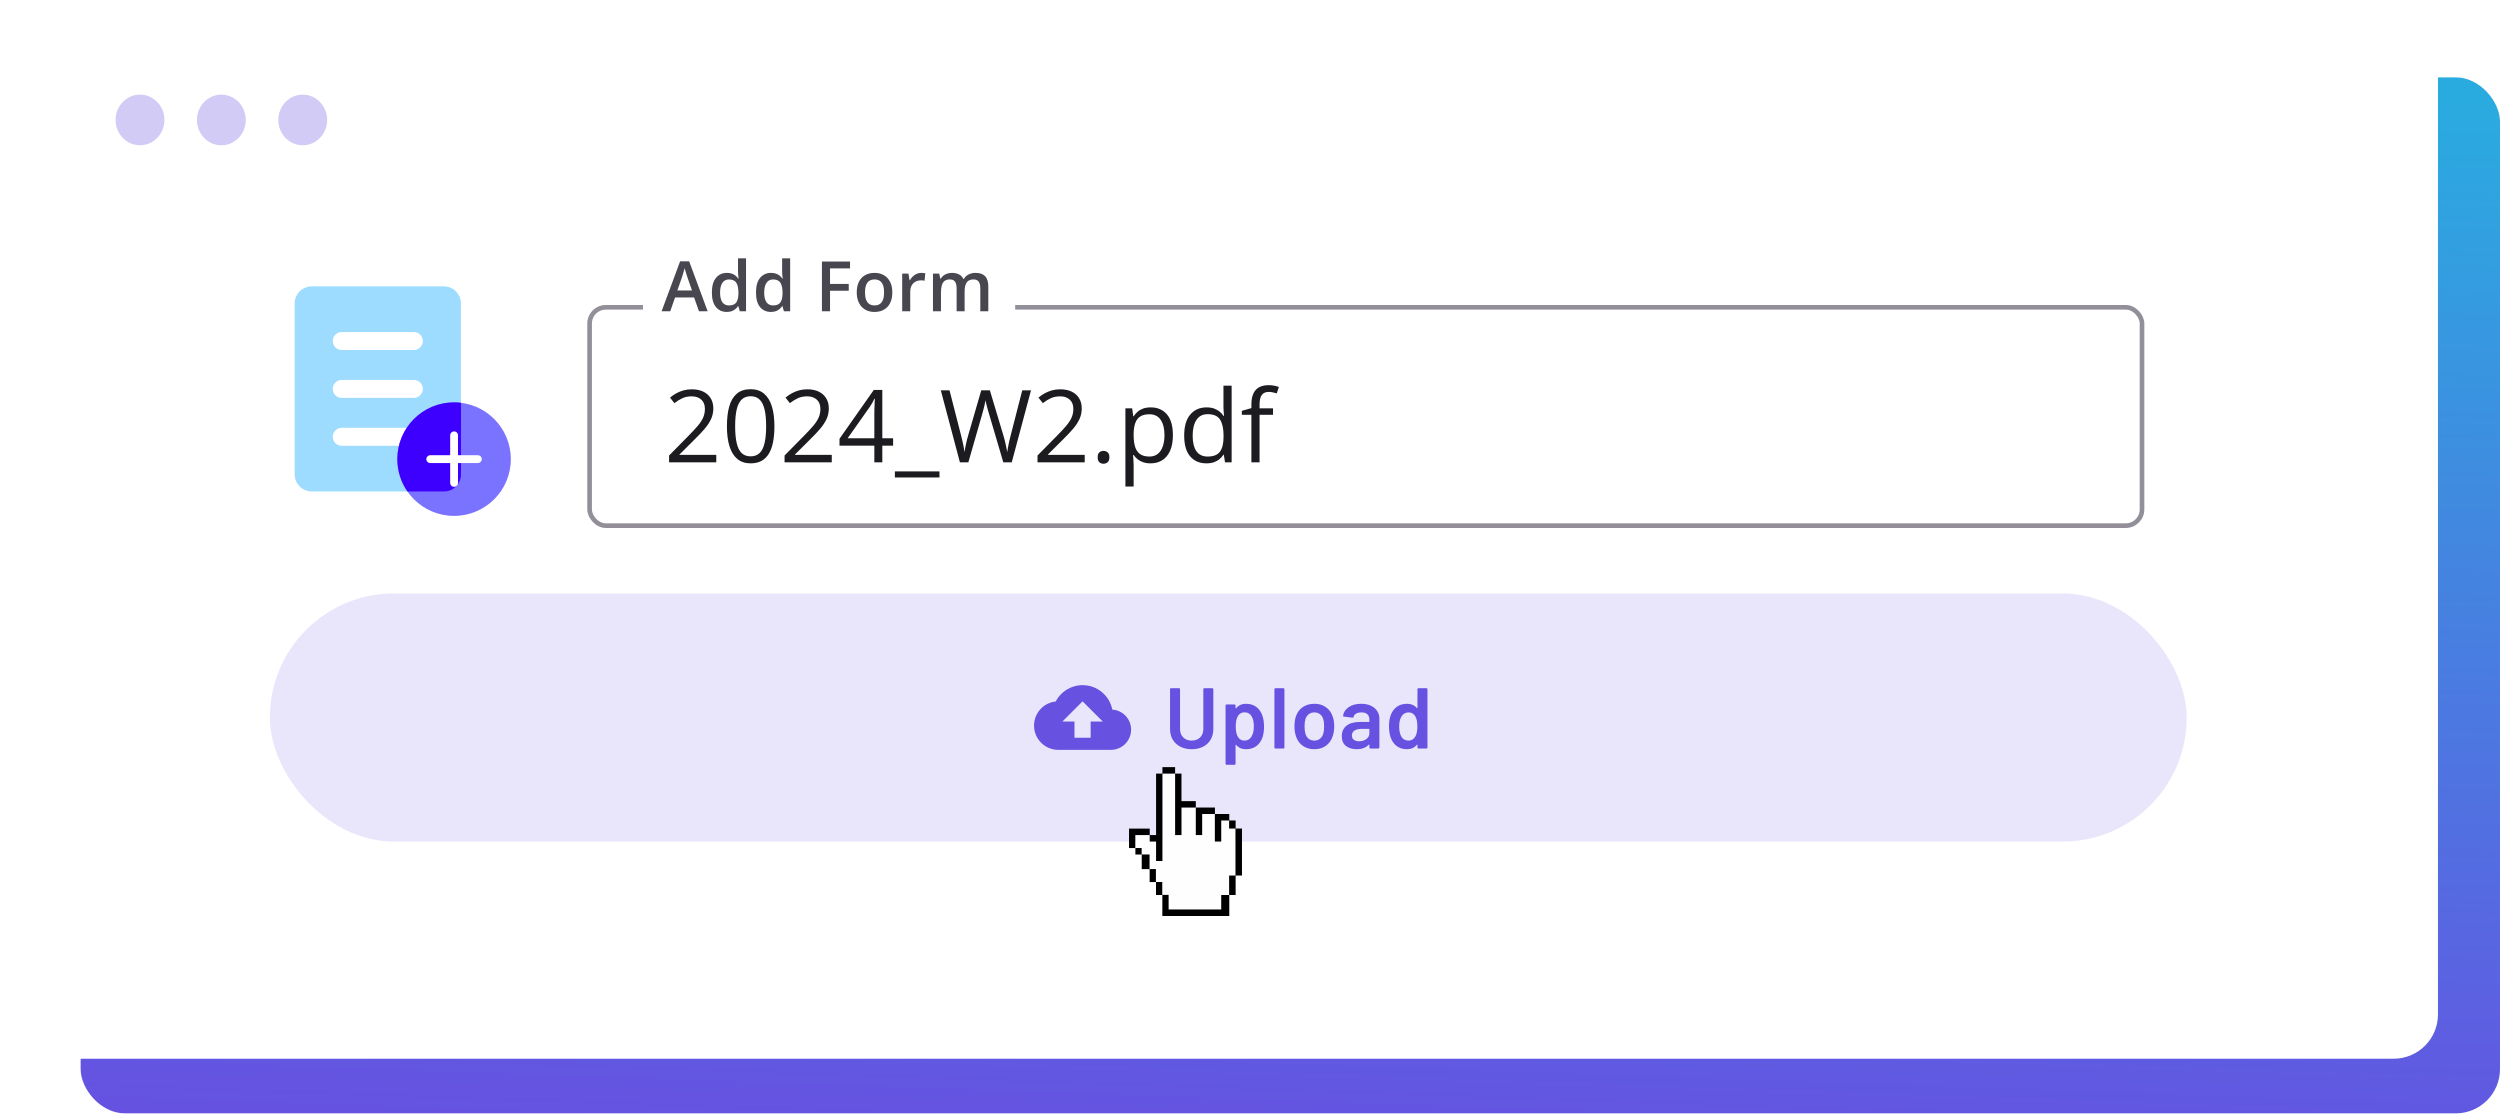 <svg width="403" height="180" viewBox="0 0 403 180" fill="none" xmlns="http://www.w3.org/2000/svg">
<rect x="13" y="12.473" width="390" height="167" rx="7.137" fill="url(#paint0_linear_369_12180)"/>
<g filter="url(#filter0_dd_369_12180)">
<rect x="3" y="2.473" width="390" height="167" rx="7.137" fill="white"/>
<g opacity="0.3">
<ellipse cx="22.569" cy="18.146" rx="3.935" ry="4.084" fill="#6651E1"/>
<ellipse cx="35.684" cy="18.146" rx="3.935" ry="4.084" fill="#6651E1"/>
<ellipse cx="48.8" cy="18.146" rx="3.935" ry="4.084" fill="#6651E1"/>
</g>
<path d="M71.548 44.972C73.067 44.972 74.299 46.204 74.299 47.723V75.28C74.299 76.799 73.067 78.031 71.548 78.031H50.251C48.732 78.031 47.5 76.799 47.5 75.28V47.723C47.5 46.204 48.732 44.972 50.251 44.972H71.548ZM55.086 67.776C54.287 67.776 53.639 68.424 53.639 69.223C53.639 70.022 54.287 70.67 55.086 70.67H66.716C67.515 70.67 68.163 70.022 68.163 69.223C68.163 68.424 67.515 67.776 66.716 67.776H55.086ZM55.086 60.055C54.287 60.055 53.639 60.703 53.639 61.502C53.639 62.301 54.287 62.95 55.086 62.95H66.716C67.515 62.95 68.163 62.302 68.163 61.502C68.163 60.703 67.515 60.055 66.716 60.055H55.086ZM55.086 52.335C54.287 52.336 53.639 52.984 53.639 53.783C53.639 54.582 54.287 55.23 55.086 55.23H66.716C67.515 55.23 68.163 54.582 68.163 53.783C68.163 52.983 67.515 52.335 66.716 52.335H55.086Z" fill="#9EDCFF"/>
<circle cx="73.196" cy="72.824" r="9.149" fill="#7A73FF"/>
<path d="M73.201 63.672C73.577 63.672 73.948 63.697 74.312 63.741V75.287C74.312 76.806 73.081 78.038 71.561 78.038H65.688C64.658 76.558 64.053 74.761 64.053 72.821C64.053 67.768 68.148 63.672 73.201 63.672Z" fill="#3D00FF"/>
<path d="M73.199 68.983L73.199 76.656" stroke="white" stroke-width="1.262" stroke-linecap="round"/>
<path d="M77.029 72.822L69.356 72.822" stroke="white" stroke-width="1.262" stroke-linecap="round"/>
<rect x="95.043" y="48.347" width="250.251" height="35.198" rx="2.621" stroke="#928F99" stroke-width="0.749"/>
<rect width="59.991" height="12" transform="translate(103.655 38.986)" fill="white"/>
<path d="M112.673 48.986L111.889 46.759H108.822L108.038 48.986H106.65L109.634 40.934H111.093L114.072 48.986H112.673ZM111.549 45.629L110.786 43.435C110.757 43.34 110.715 43.206 110.66 43.034C110.605 42.859 110.55 42.681 110.495 42.502C110.441 42.319 110.395 42.166 110.358 42.041C110.322 42.191 110.276 42.36 110.221 42.546C110.17 42.729 110.119 42.901 110.068 43.062C110.02 43.223 109.983 43.347 109.958 43.435L109.19 45.629H111.549ZM117.151 49.095C116.427 49.095 115.846 48.832 115.407 48.305C114.972 47.775 114.754 46.994 114.754 45.963C114.754 44.921 114.976 44.133 115.418 43.599C115.864 43.065 116.451 42.798 117.179 42.798C117.486 42.798 117.755 42.84 117.985 42.925C118.215 43.005 118.413 43.115 118.577 43.254C118.746 43.393 118.888 43.548 119.005 43.72H119.066C119.047 43.606 119.025 43.444 119 43.232C118.978 43.016 118.967 42.817 118.967 42.634V40.451H120.261V48.986H119.252L119.022 48.157H118.967C118.857 48.333 118.718 48.492 118.55 48.634C118.385 48.773 118.188 48.885 117.958 48.969C117.731 49.053 117.462 49.095 117.151 49.095ZM117.513 48.047C118.066 48.047 118.455 47.889 118.682 47.57C118.908 47.252 119.025 46.775 119.033 46.139V45.969C119.033 45.289 118.923 44.767 118.704 44.406C118.484 44.04 118.084 43.857 117.502 43.857C117.038 43.857 116.683 44.045 116.438 44.422C116.197 44.795 116.076 45.316 116.076 45.985C116.076 46.654 116.197 47.166 116.438 47.521C116.683 47.872 117.042 48.047 117.513 48.047ZM124.263 49.095C123.539 49.095 122.957 48.832 122.518 48.305C122.083 47.775 121.866 46.994 121.866 45.963C121.866 44.921 122.087 44.133 122.529 43.599C122.975 43.065 123.562 42.798 124.29 42.798C124.597 42.798 124.866 42.84 125.096 42.925C125.327 43.005 125.524 43.115 125.689 43.254C125.857 43.393 125.999 43.548 126.116 43.72H126.177C126.159 43.606 126.137 43.444 126.111 43.232C126.089 43.016 126.078 42.817 126.078 42.634V40.451H127.373V48.986H126.363L126.133 48.157H126.078C125.968 48.333 125.829 48.492 125.661 48.634C125.497 48.773 125.299 48.885 125.069 48.969C124.842 49.053 124.573 49.095 124.263 49.095ZM124.625 48.047C125.177 48.047 125.566 47.889 125.793 47.57C126.02 47.252 126.137 46.775 126.144 46.139V45.969C126.144 45.289 126.034 44.767 125.815 44.406C125.595 44.04 125.195 43.857 124.614 43.857C124.149 43.857 123.794 44.045 123.549 44.422C123.308 44.795 123.187 45.316 123.187 45.985C123.187 46.654 123.308 47.166 123.549 47.521C123.794 47.872 124.153 48.047 124.625 48.047ZM133.801 48.986H132.495V40.966H137.026V42.074H133.801V44.575H136.818V45.678H133.801V48.986ZM143.841 45.936C143.841 46.44 143.775 46.888 143.644 47.28C143.512 47.671 143.32 48.002 143.068 48.272C142.815 48.539 142.512 48.744 142.157 48.887C141.802 49.026 141.402 49.095 140.956 49.095C140.539 49.095 140.157 49.026 139.809 48.887C139.462 48.744 139.16 48.539 138.904 48.272C138.652 48.002 138.457 47.671 138.318 47.28C138.179 46.888 138.109 46.44 138.109 45.936C138.109 45.267 138.224 44.7 138.455 44.236C138.689 43.767 139.021 43.411 139.453 43.166C139.884 42.921 140.398 42.798 140.994 42.798C141.554 42.798 142.047 42.921 142.475 43.166C142.903 43.411 143.238 43.767 143.479 44.236C143.72 44.703 143.841 45.27 143.841 45.936ZM139.436 45.936C139.436 46.378 139.49 46.757 139.596 47.071C139.705 47.386 139.873 47.627 140.1 47.795C140.327 47.96 140.619 48.042 140.978 48.042C141.336 48.042 141.629 47.96 141.855 47.795C142.082 47.627 142.248 47.386 142.355 47.071C142.461 46.757 142.514 46.378 142.514 45.936C142.514 45.493 142.461 45.118 142.355 44.811C142.248 44.501 142.082 44.265 141.855 44.104C141.629 43.939 141.334 43.857 140.972 43.857C140.438 43.857 140.049 44.036 139.804 44.395C139.559 44.753 139.436 45.267 139.436 45.936ZM148.511 42.798C148.614 42.798 148.725 42.804 148.846 42.815C148.967 42.826 149.071 42.84 149.159 42.859L149.038 44.065C148.961 44.044 148.866 44.027 148.753 44.016C148.643 44.005 148.544 44 148.456 44C148.226 44 148.007 44.038 147.798 44.115C147.59 44.188 147.405 44.301 147.244 44.455C147.083 44.605 146.957 44.793 146.866 45.02C146.774 45.246 146.729 45.51 146.729 45.81V48.986H145.434V42.914H146.443L146.619 43.983H146.679C146.8 43.767 146.95 43.57 147.129 43.391C147.308 43.212 147.513 43.069 147.743 42.963C147.977 42.853 148.233 42.798 148.511 42.798ZM157.257 42.798C157.937 42.798 158.449 42.974 158.793 43.325C159.14 43.676 159.314 44.239 159.314 45.014V48.986H158.025V45.245C158.025 44.784 157.935 44.437 157.756 44.203C157.577 43.968 157.305 43.852 156.939 43.852C156.427 43.852 156.058 44.016 155.831 44.345C155.608 44.671 155.496 45.144 155.496 45.766V48.986H154.207V45.245C154.207 44.938 154.167 44.682 154.087 44.477C154.01 44.268 153.891 44.113 153.73 44.011C153.569 43.904 153.366 43.852 153.121 43.852C152.767 43.852 152.483 43.932 152.271 44.093C152.063 44.254 151.913 44.491 151.821 44.806C151.73 45.117 151.684 45.499 151.684 45.952V48.986H150.395V42.914H151.399L151.58 43.731H151.651C151.776 43.519 151.929 43.345 152.112 43.21C152.299 43.071 152.505 42.968 152.732 42.903C152.959 42.833 153.195 42.798 153.44 42.798C153.893 42.798 154.275 42.879 154.586 43.04C154.897 43.197 155.129 43.438 155.282 43.764H155.381C155.571 43.435 155.836 43.191 156.177 43.034C156.517 42.877 156.877 42.798 157.257 42.798Z" fill="#48464F"/>
<path d="M115.464 73.343H107.856V72.239L110.961 69.086C111.538 68.504 112.023 67.985 112.415 67.529C112.812 67.074 113.114 66.626 113.32 66.187C113.527 65.742 113.63 65.255 113.63 64.726C113.63 64.069 113.434 63.569 113.042 63.225C112.656 62.875 112.145 62.7 111.509 62.7C110.953 62.7 110.461 62.796 110.032 62.986C109.603 63.177 109.164 63.447 108.714 63.796L108.007 62.907C108.314 62.648 108.647 62.417 109.007 62.216C109.373 62.015 109.762 61.856 110.175 61.739C110.593 61.623 111.038 61.565 111.509 61.565C112.224 61.565 112.841 61.689 113.36 61.938C113.879 62.187 114.278 62.542 114.559 63.002C114.845 63.463 114.988 64.011 114.988 64.646C114.988 65.26 114.866 65.832 114.623 66.362C114.379 66.886 114.038 67.407 113.598 67.926C113.159 68.44 112.645 68.985 112.057 69.562L109.532 72.08V72.136H115.464V73.343ZM124.836 67.521C124.836 68.464 124.765 69.306 124.622 70.047C124.479 70.788 124.254 71.416 123.947 71.929C123.64 72.443 123.242 72.835 122.755 73.105C122.268 73.369 121.683 73.502 121 73.502C120.137 73.502 119.422 73.266 118.856 72.795C118.294 72.324 117.874 71.643 117.593 70.754C117.318 69.859 117.18 68.781 117.18 67.521C117.18 66.282 117.304 65.218 117.553 64.329C117.807 63.434 118.215 62.748 118.776 62.272C119.338 61.79 120.079 61.549 121 61.549C121.874 61.549 122.594 61.787 123.16 62.264C123.727 62.735 124.148 63.418 124.423 64.313C124.699 65.202 124.836 66.272 124.836 67.521ZM118.506 67.521C118.506 68.601 118.588 69.501 118.752 70.222C118.917 70.942 119.181 71.482 119.547 71.842C119.917 72.197 120.402 72.374 121 72.374C121.598 72.374 122.08 72.197 122.446 71.842C122.816 71.487 123.084 70.95 123.248 70.23C123.417 69.51 123.502 68.607 123.502 67.521C123.502 66.457 123.42 65.567 123.256 64.853C123.092 64.133 122.827 63.593 122.461 63.233C122.096 62.867 121.609 62.684 121 62.684C120.391 62.684 119.904 62.867 119.539 63.233C119.173 63.593 118.909 64.133 118.745 64.853C118.586 65.567 118.506 66.457 118.506 67.521ZM134.081 73.343H126.472V72.239L129.578 69.086C130.155 68.504 130.639 67.985 131.031 67.529C131.428 67.074 131.73 66.626 131.936 66.187C132.143 65.742 132.246 65.255 132.246 64.726C132.246 64.069 132.05 63.569 131.658 63.225C131.272 62.875 130.761 62.7 130.126 62.7C129.57 62.7 129.077 62.796 128.648 62.986C128.22 63.177 127.78 63.447 127.33 63.796L126.623 62.907C126.93 62.648 127.264 62.417 127.624 62.216C127.989 62.015 128.378 61.856 128.791 61.739C129.21 61.623 129.654 61.565 130.126 61.565C130.84 61.565 131.457 61.689 131.976 61.938C132.495 62.187 132.895 62.542 133.175 63.002C133.461 63.463 133.604 64.011 133.604 64.646C133.604 65.26 133.483 65.832 133.239 66.362C132.995 66.886 132.654 67.407 132.214 67.926C131.775 68.44 131.261 68.985 130.674 69.562L128.148 72.08V72.136H134.081V73.343ZM143.969 70.65H142.229V73.343H140.943V70.65H135.328V69.539L140.855 61.668H142.229V69.459H143.969V70.65ZM140.943 69.459V65.663C140.943 65.372 140.945 65.109 140.951 64.877C140.956 64.638 140.964 64.419 140.975 64.217C140.985 64.011 140.993 63.815 140.998 63.63C141.009 63.444 141.017 63.262 141.022 63.082H140.959C140.858 63.293 140.742 63.519 140.609 63.757C140.482 63.99 140.352 64.199 140.22 64.384L136.638 69.459H140.943ZM151.442 75.781H144.255V74.804H151.442V75.781ZM166.199 61.731L163.093 73.343H161.735L159.432 65.528C159.363 65.305 159.297 65.083 159.234 64.861C159.175 64.633 159.12 64.419 159.067 64.217C159.014 64.011 158.969 63.831 158.932 63.677C158.9 63.519 158.876 63.399 158.86 63.32C158.85 63.399 158.829 63.516 158.797 63.669C158.77 63.823 158.733 64 158.686 64.201C158.643 64.403 158.59 64.617 158.527 64.845C158.468 65.073 158.405 65.303 158.336 65.536L156.096 73.343H154.738L151.657 61.731H153.063L154.929 69.014C154.992 69.258 155.051 69.499 155.104 69.737C155.162 69.97 155.212 70.198 155.255 70.42C155.302 70.643 155.345 70.86 155.382 71.071C155.419 71.283 155.453 71.49 155.485 71.691C155.511 71.484 155.546 71.27 155.588 71.048C155.631 70.82 155.676 70.59 155.723 70.357C155.776 70.124 155.832 69.888 155.89 69.65C155.953 69.412 156.02 69.173 156.089 68.935L158.177 61.731H159.567L161.743 68.991C161.817 69.24 161.886 69.486 161.95 69.729C162.013 69.973 162.069 70.211 162.117 70.444C162.17 70.672 162.215 70.891 162.252 71.103C162.294 71.31 162.331 71.506 162.363 71.691C162.4 71.431 162.445 71.159 162.498 70.873C162.551 70.587 162.612 70.288 162.68 69.975C162.755 69.663 162.834 69.34 162.919 69.007L164.785 61.731H166.199ZM174.856 73.343H167.247V72.239L170.353 69.086C170.93 68.504 171.414 67.985 171.806 67.529C172.203 67.074 172.505 66.626 172.711 66.187C172.918 65.742 173.021 65.255 173.021 64.726C173.021 64.069 172.825 63.569 172.433 63.225C172.047 62.875 171.536 62.7 170.901 62.7C170.345 62.7 169.852 62.796 169.423 62.986C168.994 63.177 168.555 63.447 168.105 63.796L167.398 62.907C167.705 62.648 168.039 62.417 168.399 62.216C168.764 62.015 169.153 61.856 169.566 61.739C169.985 61.623 170.429 61.565 170.901 61.565C171.615 61.565 172.232 61.689 172.751 61.938C173.27 62.187 173.67 62.542 173.95 63.002C174.236 63.463 174.379 64.011 174.379 64.646C174.379 65.26 174.257 65.832 174.014 66.362C173.77 66.886 173.429 67.407 172.989 67.926C172.55 68.44 172.036 68.985 171.449 69.562L168.923 72.08V72.136H174.856V73.343ZM176.945 72.517C176.945 72.146 177.035 71.884 177.215 71.731C177.395 71.572 177.614 71.492 177.874 71.492C178.144 71.492 178.372 71.572 178.557 71.731C178.742 71.884 178.835 72.146 178.835 72.517C178.835 72.882 178.742 73.15 178.557 73.319C178.372 73.483 178.144 73.565 177.874 73.565C177.614 73.565 177.395 73.483 177.215 73.319C177.035 73.15 176.945 72.882 176.945 72.517ZM185.506 64.48C186.592 64.48 187.457 64.853 188.103 65.599C188.749 66.346 189.072 67.468 189.072 68.967C189.072 69.957 188.924 70.788 188.627 71.461C188.331 72.133 187.913 72.641 187.373 72.986C186.838 73.33 186.205 73.502 185.474 73.502C185.014 73.502 184.609 73.441 184.259 73.319C183.91 73.197 183.611 73.033 183.362 72.827C183.113 72.62 182.906 72.395 182.742 72.152H182.647C182.663 72.358 182.681 72.607 182.703 72.898C182.729 73.189 182.742 73.444 182.742 73.661V77.234H181.416V64.638H182.504L182.679 65.925H182.742C182.912 65.66 183.118 65.419 183.362 65.202C183.605 64.98 183.902 64.805 184.251 64.678C184.606 64.546 185.024 64.48 185.506 64.48ZM185.276 65.591C184.672 65.591 184.185 65.708 183.815 65.941C183.449 66.174 183.182 66.523 183.012 66.989C182.843 67.45 182.753 68.03 182.742 68.728V68.983C182.742 69.719 182.822 70.341 182.981 70.849C183.145 71.357 183.412 71.744 183.783 72.009C184.159 72.273 184.662 72.406 185.292 72.406C185.832 72.406 186.282 72.26 186.642 71.969C187.002 71.678 187.269 71.273 187.444 70.754C187.624 70.23 187.714 69.629 187.714 68.951C187.714 67.924 187.513 67.108 187.111 66.505C186.713 65.896 186.102 65.591 185.276 65.591ZM194.473 73.502C193.372 73.502 192.498 73.126 191.852 72.374C191.211 71.622 190.891 70.505 190.891 69.022C190.891 67.524 191.219 66.394 191.876 65.631C192.532 64.863 193.406 64.48 194.497 64.48C194.957 64.48 195.36 64.54 195.704 64.662C196.048 64.784 196.345 64.948 196.593 65.154C196.842 65.356 197.051 65.586 197.221 65.846H197.316C197.295 65.681 197.274 65.456 197.253 65.17C197.231 64.885 197.221 64.651 197.221 64.472V60.985H198.539V73.343H197.475L197.276 72.104H197.221C197.057 72.363 196.848 72.599 196.593 72.811C196.345 73.023 196.045 73.192 195.696 73.319C195.352 73.441 194.944 73.502 194.473 73.502ZM194.679 72.406C195.611 72.406 196.27 72.141 196.657 71.612C197.043 71.082 197.237 70.296 197.237 69.253V69.014C197.237 67.908 197.051 67.058 196.681 66.465C196.315 65.872 195.648 65.576 194.679 65.576C193.869 65.576 193.263 65.888 192.861 66.513C192.458 67.132 192.257 67.979 192.257 69.054C192.257 70.124 192.456 70.95 192.853 71.532C193.255 72.115 193.864 72.406 194.679 72.406ZM205.211 65.671H203.042V73.343H201.724V65.671H200.183V65.035L201.724 64.599V64.019C201.724 63.288 201.833 62.695 202.05 62.24C202.267 61.779 202.582 61.44 202.995 61.223C203.408 61.006 203.911 60.898 204.504 60.898C204.837 60.898 205.142 60.927 205.417 60.985C205.698 61.043 205.944 61.109 206.156 61.184L205.814 62.224C205.634 62.166 205.43 62.113 205.203 62.065C204.98 62.012 204.753 61.986 204.52 61.986C204.017 61.986 203.643 62.15 203.4 62.478C203.162 62.801 203.042 63.309 203.042 64.003V64.638H205.211V65.671Z" fill="#1C1B1F"/>
<g clip-path="url(#clip0_369_12180)">
<rect x="43.5" y="94.473" width="309" height="40" rx="20" fill="#E9E6FB"/>
<path d="M179.303 113.195C178.86 110.946 176.884 109.257 174.511 109.257C172.627 109.257 170.99 110.326 170.175 111.891C168.213 112.099 166.688 113.762 166.688 115.777C166.688 117.935 168.441 119.688 170.599 119.688H179.075C180.874 119.688 182.334 118.228 182.334 116.428C182.334 114.707 180.998 113.312 179.303 113.195ZM175.815 115.125V117.732H173.207V115.125H171.251L174.511 111.865L177.771 115.125H175.815Z" fill="#6651E1"/>
<path d="M192.1 119.584C191.414 119.584 190.807 119.449 190.279 119.181C189.751 118.912 189.338 118.532 189.042 118.041C188.754 117.541 188.611 116.966 188.611 116.317V109.909C188.611 109.863 188.625 109.826 188.653 109.798C188.69 109.761 188.731 109.743 188.778 109.743H190.056C190.103 109.743 190.14 109.761 190.168 109.798C190.205 109.826 190.223 109.863 190.223 109.909V116.345C190.223 116.892 190.395 117.337 190.738 117.68C191.08 118.022 191.534 118.194 192.1 118.194C192.665 118.194 193.119 118.022 193.462 117.68C193.805 117.337 193.976 116.892 193.976 116.345V109.909C193.976 109.863 193.99 109.826 194.018 109.798C194.055 109.761 194.097 109.743 194.143 109.743H195.422C195.468 109.743 195.505 109.761 195.533 109.798C195.57 109.826 195.589 109.863 195.589 109.909V116.317C195.589 116.966 195.445 117.541 195.158 118.041C194.87 118.532 194.463 118.912 193.935 119.181C193.406 119.449 192.795 119.584 192.1 119.584ZM203.51 114.205C203.677 114.677 203.76 115.256 203.76 115.942C203.76 116.6 203.681 117.165 203.524 117.638C203.32 118.249 202.991 118.727 202.537 119.07C202.092 119.412 201.527 119.584 200.841 119.584C200.183 119.584 199.655 119.348 199.257 118.875C199.238 118.856 199.22 118.852 199.201 118.861C199.182 118.87 199.173 118.889 199.173 118.917V121.933C199.173 121.979 199.155 122.016 199.118 122.044C199.09 122.081 199.053 122.1 199.006 122.1H197.728C197.681 122.1 197.64 122.081 197.602 122.044C197.575 122.016 197.561 121.979 197.561 121.933V112.537C197.561 112.49 197.575 112.453 197.602 112.425C197.64 112.388 197.681 112.37 197.728 112.37H199.006C199.053 112.37 199.09 112.388 199.118 112.425C199.155 112.453 199.173 112.49 199.173 112.537V112.954C199.173 112.981 199.182 113 199.201 113.009C199.22 113.018 199.238 113.009 199.257 112.981C199.664 112.499 200.197 112.259 200.855 112.259C201.513 112.259 202.069 112.43 202.523 112.773C202.977 113.116 203.306 113.593 203.51 114.205ZM201.703 117.61C201.981 117.184 202.12 116.619 202.12 115.914C202.12 115.238 202.009 114.705 201.786 114.316C201.527 113.862 201.133 113.635 200.605 113.635C200.123 113.635 199.762 113.857 199.521 114.302C199.308 114.663 199.201 115.201 199.201 115.914C199.201 116.646 199.317 117.202 199.548 117.582C199.789 117.99 200.137 118.194 200.591 118.194C201.082 118.194 201.453 117.999 201.703 117.61ZM205.604 119.473C205.557 119.473 205.516 119.459 205.478 119.431C205.451 119.394 205.437 119.352 205.437 119.306V109.909C205.437 109.863 205.451 109.826 205.478 109.798C205.516 109.761 205.557 109.743 205.604 109.743H206.882C206.929 109.743 206.966 109.761 206.994 109.798C207.031 109.826 207.049 109.863 207.049 109.909V119.306C207.049 119.352 207.031 119.394 206.994 119.431C206.966 119.459 206.929 119.473 206.882 119.473H205.604ZM211.892 119.584C211.16 119.584 210.53 119.399 210.001 119.028C209.483 118.657 209.116 118.143 208.903 117.485C208.746 116.985 208.667 116.456 208.667 115.9C208.667 115.307 208.741 114.779 208.889 114.316C209.103 113.667 209.473 113.162 210.001 112.801C210.53 112.439 211.164 112.259 211.906 112.259C212.61 112.259 213.217 112.439 213.727 112.801C214.246 113.162 214.612 113.662 214.825 114.302C214.992 114.747 215.075 115.275 215.075 115.886C215.075 116.47 214.996 116.998 214.839 117.471C214.626 118.129 214.259 118.648 213.741 119.028C213.222 119.399 212.605 119.584 211.892 119.584ZM211.892 118.194C212.235 118.194 212.527 118.097 212.768 117.902C213.018 117.707 213.198 117.434 213.31 117.082C213.402 116.776 213.449 116.387 213.449 115.914C213.449 115.414 213.402 115.025 213.31 114.747C213.208 114.395 213.032 114.126 212.781 113.94C212.531 113.746 212.225 113.649 211.864 113.649C211.521 113.649 211.225 113.746 210.974 113.94C210.724 114.126 210.544 114.395 210.432 114.747C210.34 115.071 210.293 115.46 210.293 115.914C210.293 116.368 210.34 116.758 210.432 117.082C210.534 117.434 210.71 117.707 210.961 117.902C211.22 118.097 211.53 118.194 211.892 118.194ZM219.423 112.259C220.007 112.259 220.521 112.36 220.966 112.564C221.411 112.768 221.753 113.051 221.994 113.412C222.235 113.764 222.356 114.167 222.356 114.622V119.306C222.356 119.352 222.337 119.394 222.3 119.431C222.272 119.459 222.235 119.473 222.189 119.473H220.91C220.864 119.473 220.822 119.459 220.785 119.431C220.757 119.394 220.743 119.352 220.743 119.306V118.861C220.743 118.833 220.734 118.819 220.716 118.819C220.697 118.81 220.679 118.815 220.66 118.833C220.206 119.334 219.548 119.584 218.686 119.584C217.991 119.584 217.417 119.408 216.963 119.056C216.518 118.704 216.295 118.18 216.295 117.485C216.295 116.762 216.546 116.202 217.046 115.803C217.556 115.395 218.269 115.191 219.187 115.191H220.674C220.72 115.191 220.743 115.168 220.743 115.122V114.788C220.743 114.427 220.637 114.149 220.424 113.954C220.211 113.75 219.891 113.649 219.465 113.649C219.112 113.649 218.825 113.713 218.603 113.843C218.39 113.964 218.255 114.135 218.2 114.357C218.172 114.469 218.107 114.515 218.005 114.496L216.657 114.33C216.61 114.32 216.569 114.306 216.532 114.288C216.504 114.26 216.495 114.228 216.504 114.191C216.578 113.625 216.879 113.162 217.407 112.801C217.945 112.439 218.617 112.259 219.423 112.259ZM219.089 118.305C219.543 118.305 219.933 118.185 220.257 117.944C220.581 117.703 220.743 117.397 220.743 117.026V116.373C220.743 116.327 220.72 116.303 220.674 116.303H219.506C219.015 116.303 218.626 116.396 218.339 116.581C218.061 116.767 217.922 117.031 217.922 117.374C217.922 117.67 218.028 117.902 218.241 118.069C218.464 118.226 218.746 118.305 219.089 118.305ZM228.494 109.909C228.494 109.863 228.508 109.826 228.536 109.798C228.573 109.761 228.614 109.743 228.661 109.743H229.94C229.986 109.743 230.023 109.761 230.051 109.798C230.088 109.826 230.106 109.863 230.106 109.909V119.306C230.106 119.352 230.088 119.394 230.051 119.431C230.023 119.459 229.986 119.473 229.94 119.473H228.661C228.614 119.473 228.573 119.459 228.536 119.431C228.508 119.394 228.494 119.352 228.494 119.306V118.889C228.494 118.861 228.485 118.843 228.466 118.833C228.448 118.824 228.429 118.833 228.411 118.861C228.003 119.343 227.47 119.584 226.812 119.584C226.154 119.584 225.598 119.412 225.144 119.07C224.69 118.727 224.361 118.249 224.157 117.638C223.99 117.119 223.907 116.54 223.907 115.9C223.907 115.242 223.986 114.677 224.143 114.205C224.347 113.593 224.676 113.116 225.13 112.773C225.584 112.43 226.154 112.259 226.84 112.259C227.479 112.259 228.003 112.49 228.411 112.954C228.429 112.972 228.448 112.981 228.466 112.981C228.485 112.972 228.494 112.954 228.494 112.926V109.909ZM228.16 117.527C228.374 117.147 228.48 116.609 228.48 115.914C228.48 115.191 228.364 114.64 228.133 114.26C227.882 113.852 227.53 113.649 227.076 113.649C226.604 113.649 226.233 113.843 225.964 114.232C225.686 114.64 225.547 115.205 225.547 115.928C225.547 116.577 225.658 117.11 225.881 117.527C226.14 117.971 226.534 118.194 227.062 118.194C227.535 118.194 227.901 117.971 228.16 117.527Z" fill="#6651E1"/>
</g>
<path d="M188.393 145.431V143.079H187.37V140.996H186.346V138.914H185.323V136.561H184.047V135.52H183.023V133.438H185.336V134.479H186.359V137.615H187.382V123.514H189.429V133.425H190.453V128.99H192.765V133.425H193.788V130.031H195.835V134.466H196.859V131.072H198.135V132.371H199.158V139.942H198.135V143.079H196.859V145.431H188.393Z" fill="#FEFEFE"/>
<path d="M187.37 146.473V143.079H186.346V140.996H185.323V138.914H184.047V136.562H183.023V135.52H182V132.384H185.336V133.425H186.359V123.514H187.382V122.473H189.429V123.514H190.453V127.949H192.765V128.99H195.848V130.031H198.16V131.073H199.183V132.371H200.207V139.942H199.183V143.079H198.16V146.473H187.37ZM196.859 145.431V143.079H198.135V139.942H199.158V132.371H198.135V131.073H196.859V134.466H195.835V130.031H193.788V133.425H192.765V128.99H190.453V133.425H189.429V123.514H187.382V137.603H186.359V134.466H185.336V133.425H183.011V135.507H184.034V136.549H185.31V138.901H186.334V140.984H187.357V143.066H188.381V145.419H196.846L196.859 145.431Z" fill="black"/>
</g>
<defs>
<filter id="filter0_dd_369_12180" x="0.621" y="0.688" width="394.758" height="171.758" filterUnits="userSpaceOnUse" color-interpolation-filters="sRGB">
<feFlood flood-opacity="0" result="BackgroundImageFix"/>
<feColorMatrix in="SourceAlpha" type="matrix" values="0 0 0 0 0 0 0 0 0 0 0 0 0 0 0 0 0 0 127 0" result="hardAlpha"/>
<feMorphology radius="0.595" operator="dilate" in="SourceAlpha" result="effect1_dropShadow_369_12180"/>
<feOffset dy="0.595"/>
<feGaussianBlur stdDeviation="0.892"/>
<feColorMatrix type="matrix" values="0 0 0 0 0 0 0 0 0 0 0 0 0 0 0 0 0 0 0.15 0"/>
<feBlend mode="normal" in2="BackgroundImageFix" result="effect1_dropShadow_369_12180"/>
<feColorMatrix in="SourceAlpha" type="matrix" values="0 0 0 0 0 0 0 0 0 0 0 0 0 0 0 0 0 0 127 0" result="hardAlpha"/>
<feOffset dy="0.595"/>
<feGaussianBlur stdDeviation="1.174"/>
<feColorMatrix type="matrix" values="0 0 0 0 0 0 0 0 0 0 0 0 0 0 0 0 0 0 0.3 0"/>
<feBlend mode="normal" in2="effect1_dropShadow_369_12180" result="effect2_dropShadow_369_12180"/>
<feBlend mode="normal" in="SourceGraphic" in2="effect2_dropShadow_369_12180" result="shape"/>
</filter>
<linearGradient id="paint0_linear_369_12180" x1="403" y1="16.432" x2="396.915" y2="192.723" gradientUnits="userSpaceOnUse">
<stop stop-color="#2AABE0"/>
<stop offset="1" stop-color="#6651E1"/>
</linearGradient>
<clipPath id="clip0_369_12180">
<rect x="43.5" y="94.473" width="309" height="40" rx="20" fill="white"/>
</clipPath>
</defs>
</svg>
